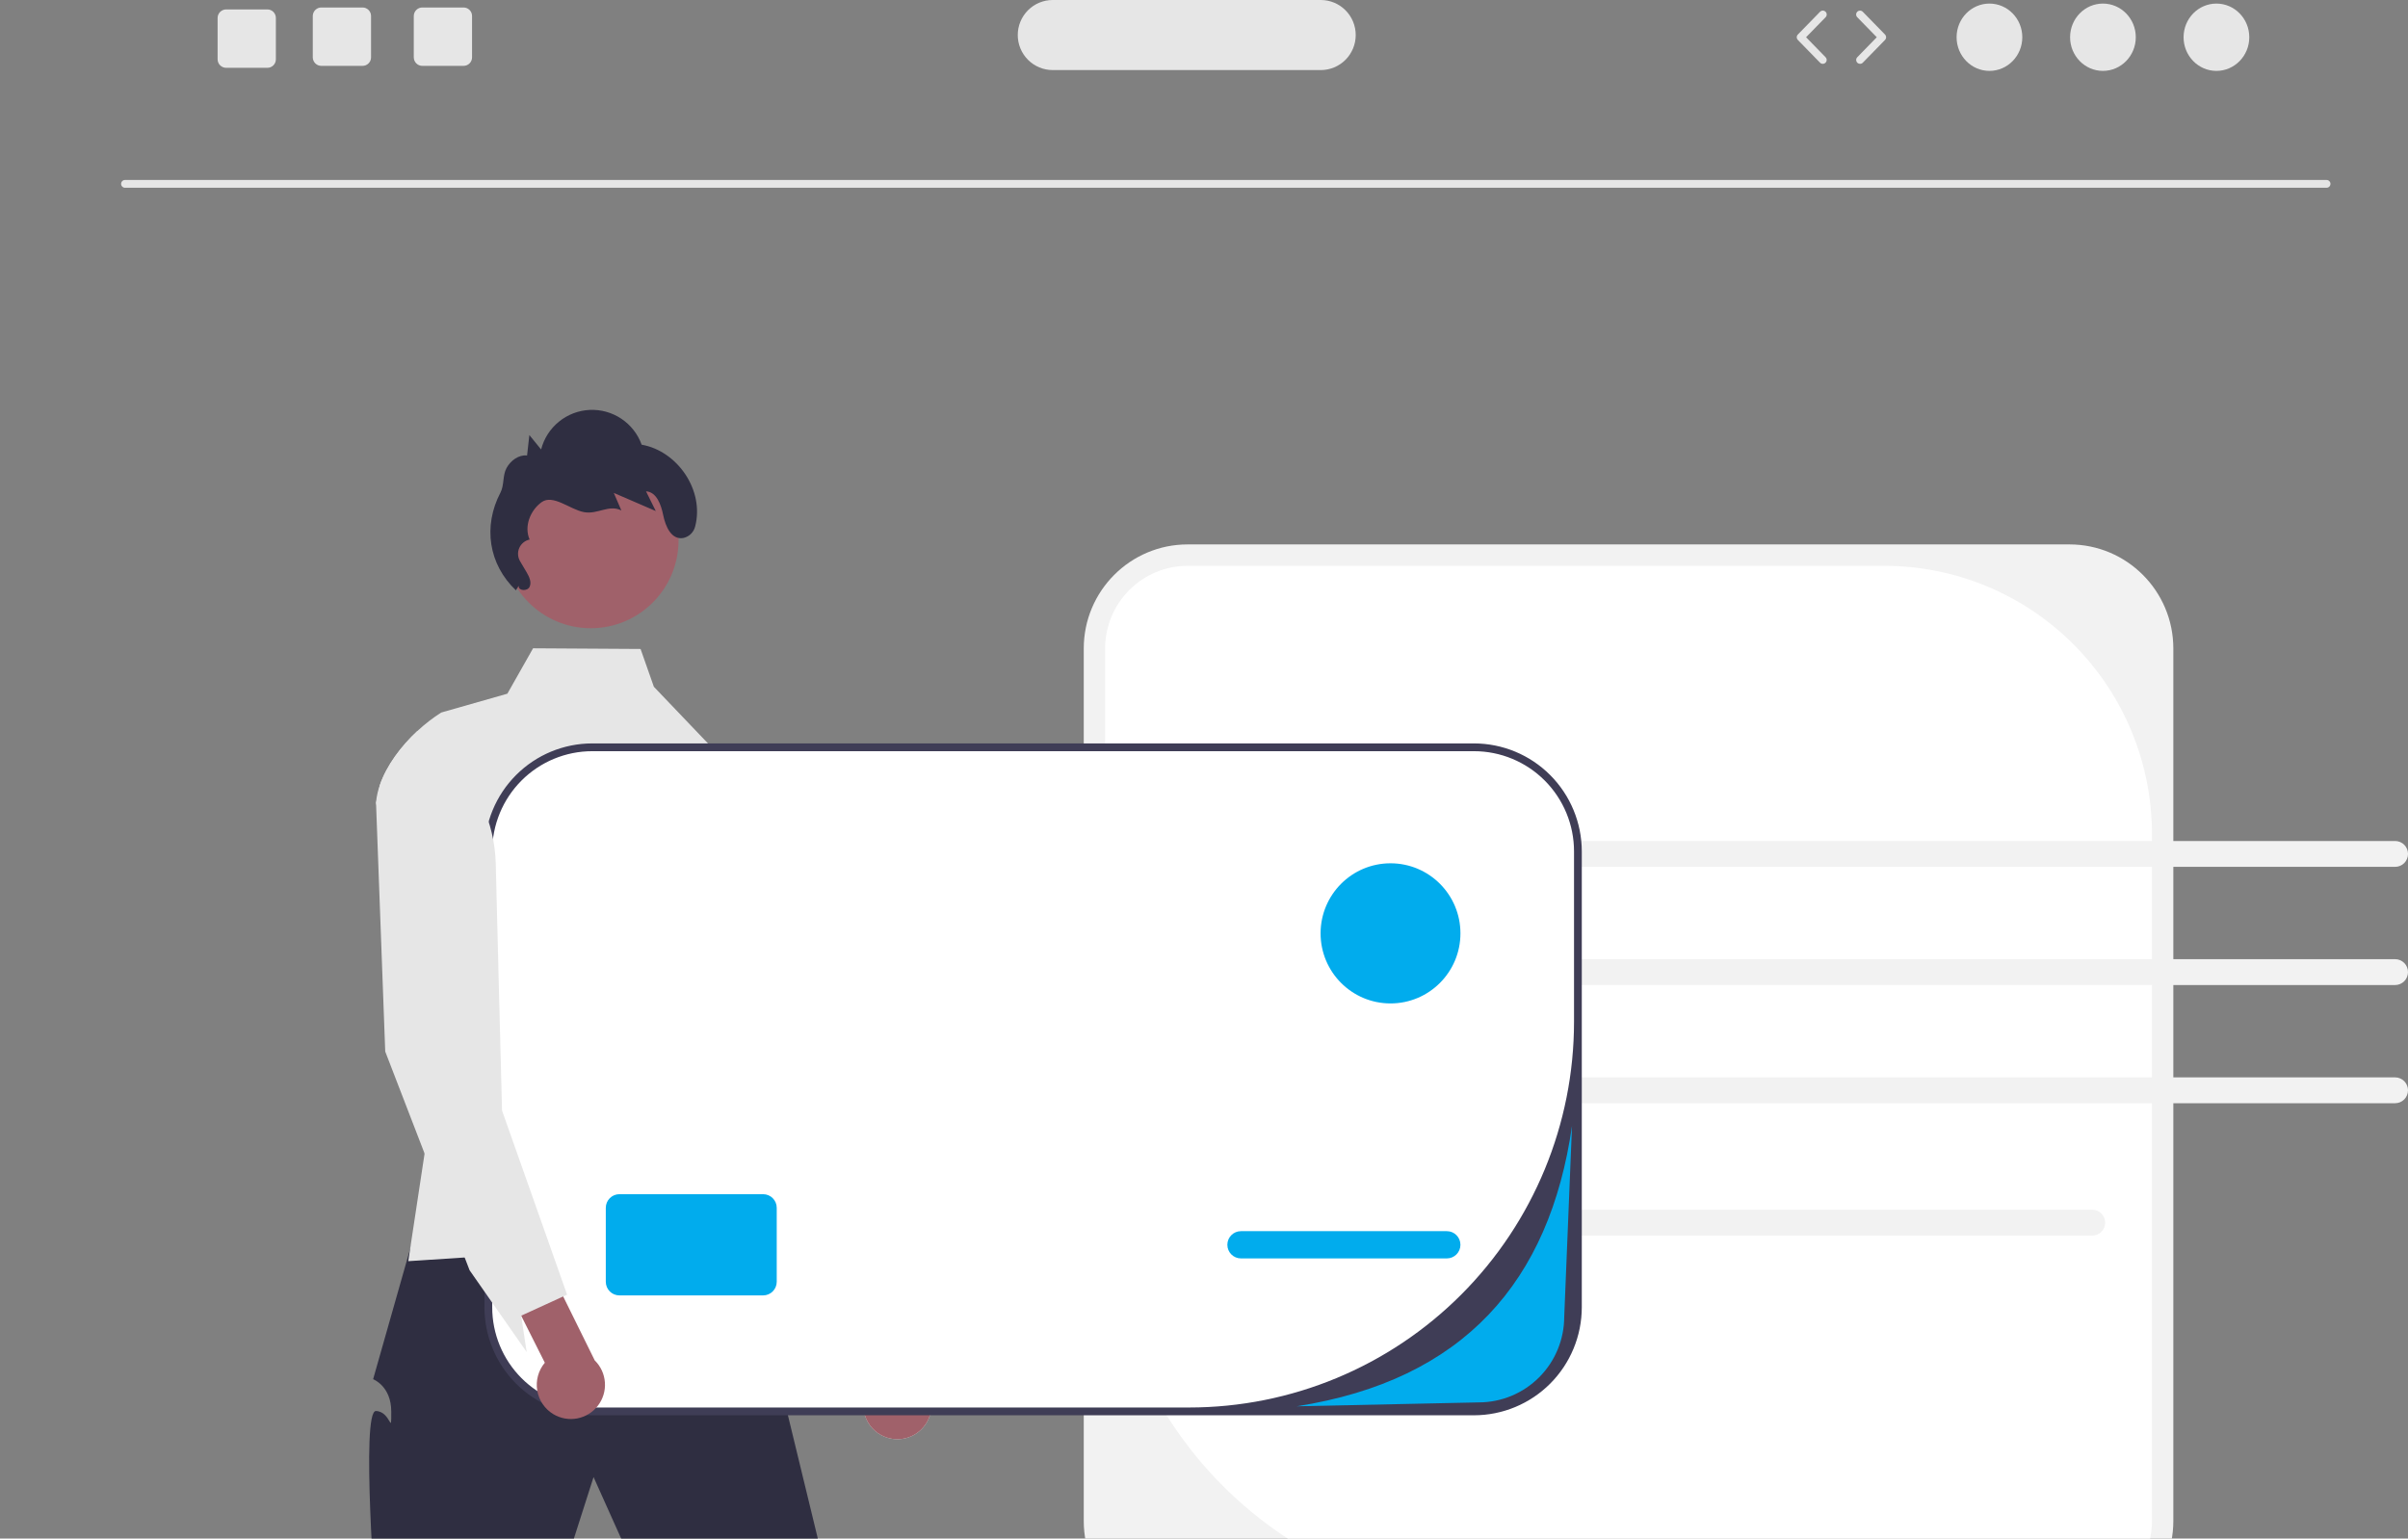 <svg width="241" height="154" viewBox="0 0 241 154" fill="none" xmlns="http://www.w3.org/2000/svg">
<rect x="0" y="0" width="241" height="154" fill="#808080" stroke="none"/>
<g clip-path="url(#clip0_8_593)">
<path d="M118.863 54.494H207.117C212.859 54.494 217.514 59.159 217.514 64.915V152.238C217.514 157.993 212.859 162.659 207.117 162.659H118.863C113.121 162.659 108.465 157.993 108.465 152.238V64.915C108.465 59.159 113.121 54.494 118.863 54.494Z" fill="#F2F2F2"/>
<path d="M188.584 56.636C195.689 56.636 202.504 59.465 207.529 64.501C212.553 69.537 215.376 76.367 215.376 83.488V152.238C215.376 153.325 215.162 154.401 214.747 155.405C214.332 156.41 213.724 157.322 212.957 158.091C212.19 158.86 211.279 159.469 210.277 159.885C209.275 160.301 208.201 160.516 207.116 160.516H150.791C140.133 160.516 129.911 156.272 122.374 148.719C114.838 141.165 110.604 130.921 110.604 120.239V64.914C110.604 62.719 111.474 60.613 113.023 59.061C114.572 57.508 116.673 56.636 118.863 56.636H188.584Z" fill="white"/>
<path d="M12.51 18.794H232.851C232.954 18.794 233.053 18.752 233.126 18.679C233.199 18.606 233.24 18.507 233.24 18.404C233.24 18.3 233.199 18.201 233.126 18.128C233.053 18.055 232.954 18.014 232.851 18.014H12.51C12.407 18.014 12.308 18.055 12.235 18.128C12.162 18.201 12.121 18.3 12.121 18.404C12.121 18.507 12.162 18.606 12.235 18.679C12.308 18.752 12.407 18.794 12.51 18.794Z" fill="#E6E6E6"/>
<path d="M221.827 7.096C220.011 7.096 218.539 5.587 218.539 3.727C218.539 1.867 220.011 0.358 221.827 0.358C223.642 0.358 225.115 1.867 225.115 3.727C225.115 5.587 223.642 7.096 221.827 7.096Z" fill="#E6E6E6"/>
<path d="M210.468 7.096C208.653 7.096 207.181 5.587 207.181 3.727C207.181 1.867 208.653 0.358 210.468 0.358C212.284 0.358 213.756 1.867 213.756 3.727C213.756 5.587 212.284 7.096 210.468 7.096Z" fill="#E6E6E6"/>
<path d="M199.11 7.096C197.294 7.096 195.822 5.587 195.822 3.727C195.822 1.867 197.294 0.358 199.11 0.358C200.926 0.358 202.398 1.867 202.398 3.727C202.398 5.587 200.926 7.096 199.11 7.096Z" fill="#E6E6E6"/>
<path d="M186.159 6.39C186.211 6.39 186.262 6.379 186.31 6.359C186.358 6.339 186.401 6.31 186.437 6.272L188.656 4C188.727 3.927 188.767 3.829 188.767 3.727C188.767 3.625 188.727 3.527 188.656 3.455L186.437 1.182C186.402 1.145 186.359 1.115 186.312 1.094C186.265 1.074 186.214 1.063 186.163 1.062C186.111 1.061 186.06 1.071 186.013 1.09C185.965 1.109 185.921 1.137 185.885 1.173C185.848 1.209 185.819 1.252 185.799 1.299C185.779 1.347 185.768 1.398 185.768 1.449C185.768 1.501 185.777 1.552 185.797 1.599C185.816 1.647 185.845 1.69 185.881 1.727L187.834 3.727L185.881 5.728C185.828 5.782 185.792 5.852 185.777 5.927C185.763 6.002 185.771 6.08 185.801 6.151C185.831 6.222 185.88 6.282 185.944 6.325C186.008 6.367 186.083 6.39 186.159 6.39Z" fill="#E6E6E6"/>
<path d="M182.431 6.39C182.508 6.39 182.583 6.367 182.646 6.325C182.71 6.282 182.76 6.222 182.79 6.151C182.819 6.08 182.828 6.002 182.813 5.927C182.799 5.852 182.763 5.782 182.709 5.728L180.757 3.727L182.709 1.727C182.746 1.69 182.774 1.647 182.794 1.599C182.813 1.552 182.823 1.501 182.823 1.449C182.822 1.398 182.812 1.347 182.792 1.299C182.772 1.252 182.743 1.209 182.706 1.173C182.669 1.137 182.626 1.109 182.578 1.09C182.53 1.071 182.479 1.061 182.428 1.062C182.376 1.063 182.326 1.074 182.279 1.094C182.232 1.115 182.189 1.145 182.153 1.182L179.935 3.455C179.864 3.527 179.824 3.625 179.824 3.727C179.824 3.829 179.864 3.927 179.935 4L182.153 6.272C182.19 6.31 182.233 6.339 182.281 6.359C182.328 6.379 182.38 6.39 182.431 6.39Z" fill="#E6E6E6"/>
<path d="M32.159 0.749H36.284C36.396 0.749 36.507 0.771 36.61 0.813C36.714 0.856 36.807 0.919 36.886 0.998C36.965 1.078 37.028 1.172 37.071 1.275C37.114 1.379 37.136 1.49 37.136 1.602V5.74C37.136 5.852 37.114 5.963 37.071 6.067C37.028 6.17 36.965 6.264 36.886 6.344C36.807 6.423 36.714 6.486 36.61 6.529C36.507 6.571 36.396 6.593 36.284 6.593H32.159C31.933 6.594 31.716 6.504 31.555 6.344C31.395 6.184 31.305 5.967 31.304 5.74V1.602C31.305 1.375 31.395 1.158 31.555 0.998C31.716 0.838 31.933 0.748 32.159 0.749Z" fill="#E6E6E6"/>
<path d="M42.268 0.749H46.393C46.505 0.749 46.615 0.771 46.719 0.813C46.822 0.856 46.916 0.919 46.995 0.998C47.074 1.078 47.137 1.172 47.18 1.275C47.222 1.379 47.244 1.49 47.244 1.602V5.74C47.244 5.852 47.222 5.963 47.18 6.067C47.137 6.17 47.074 6.264 46.995 6.344C46.916 6.423 46.822 6.486 46.719 6.529C46.615 6.571 46.505 6.593 46.393 6.593H42.268C42.042 6.594 41.825 6.504 41.664 6.344C41.504 6.184 41.413 5.967 41.413 5.74V1.602C41.413 1.375 41.504 1.158 41.664 0.998C41.825 0.838 42.042 0.748 42.268 0.749Z" fill="#E6E6E6"/>
<path d="M22.634 0.943H26.759C26.871 0.943 26.981 0.965 27.085 1.008C27.188 1.051 27.282 1.114 27.361 1.193C27.44 1.272 27.503 1.367 27.546 1.47C27.588 1.574 27.61 1.685 27.61 1.797V5.935C27.61 6.047 27.588 6.158 27.546 6.261C27.503 6.365 27.44 6.459 27.361 6.538C27.282 6.618 27.188 6.68 27.085 6.723C26.981 6.766 26.871 6.788 26.759 6.788H22.634C22.407 6.788 22.191 6.699 22.03 6.539C21.87 6.379 21.779 6.162 21.779 5.935V1.797C21.779 1.57 21.87 1.353 22.03 1.193C22.191 1.033 22.407 0.943 22.634 0.943Z" fill="#E6E6E6"/>
<path d="M105.359 7.014H132.186C133.114 7.014 134.004 6.644 134.66 5.987C135.316 5.329 135.685 4.437 135.685 3.507C135.685 2.577 135.316 1.685 134.66 1.027C134.004 0.369 133.114 0 132.186 0H105.359C104.431 0 103.541 0.369 102.885 1.027C102.229 1.685 101.86 2.577 101.86 3.507C101.86 4.437 102.229 5.329 102.885 5.987C103.541 6.644 104.431 7.014 105.359 7.014Z" fill="#E6E6E6"/>
<path d="M149.53 123.677H209.401C209.743 123.677 210.072 123.541 210.314 123.298C210.556 123.056 210.692 122.727 210.692 122.383C210.692 122.04 210.556 121.711 210.314 121.468C210.072 121.226 209.743 121.089 209.401 121.089H149.53C149.187 121.089 148.859 121.226 148.617 121.468C148.374 121.711 148.238 122.04 148.238 122.383C148.238 122.727 148.374 123.056 148.617 123.298C148.859 123.541 149.187 123.677 149.53 123.677Z" fill="#F2F2F2"/>
<path d="M149.53 86.768H239.709C239.878 86.769 240.046 86.735 240.203 86.67C240.36 86.605 240.503 86.51 240.623 86.39C240.743 86.27 240.838 86.127 240.903 85.97C240.968 85.813 241.002 85.644 241.002 85.474C241.002 85.304 240.968 85.136 240.903 84.978C240.838 84.821 240.743 84.679 240.623 84.558C240.503 84.438 240.36 84.343 240.203 84.278C240.046 84.213 239.878 84.18 239.709 84.18H149.53C149.188 84.181 148.86 84.317 148.618 84.56C148.376 84.803 148.241 85.131 148.241 85.474C148.241 85.817 148.376 86.146 148.618 86.388C148.86 86.631 149.188 86.768 149.53 86.768Z" fill="#F2F2F2"/>
<path d="M149.528 96.008H239.711C240.053 96.009 240.381 96.146 240.623 96.388C240.865 96.631 241 96.96 241 97.303C241 97.646 240.865 97.975 240.623 98.218C240.381 98.461 240.053 98.598 239.711 98.598H149.528C149.185 98.598 148.857 98.461 148.616 98.218C148.374 97.975 148.238 97.646 148.238 97.303C148.238 96.96 148.374 96.631 148.616 96.388C148.857 96.146 149.185 96.009 149.528 96.008Z" fill="#F2F2F2"/>
<path d="M149.53 110.428H239.709C240.051 110.428 240.379 110.292 240.622 110.049C240.864 109.807 241 109.478 241 109.134C241 108.791 240.864 108.462 240.622 108.219C240.379 107.977 240.051 107.84 239.709 107.84H149.53C149.187 107.84 148.859 107.977 148.617 108.219C148.375 108.462 148.238 108.791 148.238 109.134C148.238 109.478 148.375 109.807 148.617 110.049C148.859 110.292 149.187 110.428 149.53 110.428Z" fill="#F2F2F2"/>
<path d="M70.215 121.865C70.215 121.865 72.934 124.757 73.049 126.633C73.164 128.51 71.747 125.102 73.164 128.51C74.581 131.918 74.581 129.646 74.581 131.918C74.581 134.19 77.583 136.409 77.583 136.409L82.534 156.824L79.681 204.624H73.447C67.653 186.924 64.958 173.256 68.063 167.135L59.405 147.849C59.405 147.849 43.045 199.155 42.377 199.76C41.709 200.364 41.709 199.512 41.709 200.364C41.709 201.216 42.559 200.364 41.709 201.216L37.741 205.192L31.791 204.624C31.791 204.624 30.994 167.478 37.627 161.058C37.627 161.058 36.095 141.179 37.627 141.234C39.158 141.29 39.158 143.846 39.158 141.29C39.158 138.734 37.343 138.052 37.343 138.052L42.444 120.098L70.215 121.865Z" fill="#2F2E41"/>
<path d="M38.092 82.29L43.854 106.468L42.494 115.461L40.861 126.236L46.506 125.869L55.242 125.3L71.463 124.248L72.882 76.535L65.44 68.741L64.11 64.958L53.352 64.892L50.779 69.435L44.161 71.321C43.311 71.862 42.512 72.48 41.774 73.168C40.141 74.684 38.695 76.609 38.019 78.58C37.815 79.155 37.685 79.753 37.634 80.361L38.092 82.29Z" fill="#E6E6E6"/>
<path d="M88.168 143.637C87.734 143.396 87.358 143.065 87.065 142.665C86.772 142.264 86.569 141.805 86.471 141.319C86.372 140.832 86.38 140.33 86.494 139.847C86.609 139.364 86.826 138.911 87.132 138.521L78.925 123.548L82.5 120.255L92.117 138.11C92.734 138.675 93.124 139.447 93.211 140.28C93.299 141.113 93.078 141.95 92.591 142.631C92.105 143.312 91.386 143.791 90.57 143.976C89.755 144.162 88.9 144.041 88.168 143.637Z" fill="#E6E6E6"/>
<path d="M68.153 73.618L70.066 107.96L79.281 129.542L85.279 137.514L84.598 133.902L88.732 131.828L89.12 131.635L81.183 100.763L80.452 88.767C80.326 86.702 79.773 84.686 78.83 82.847C77.887 81.007 76.573 79.384 74.971 78.079L70.38 74.342L68.153 73.618Z" fill="#E6E6E6"/>
<path d="M88.168 143.637C87.734 143.396 87.358 143.065 87.065 142.665C86.772 142.264 86.569 141.805 86.471 141.319C86.372 140.832 86.38 140.33 86.494 139.847C86.609 139.364 86.826 138.911 87.132 138.521L78.925 123.548L82.5 120.255L92.117 138.11C92.734 138.675 93.124 139.447 93.211 140.28C93.299 141.113 93.078 141.95 92.591 142.631C92.105 143.312 91.386 143.791 90.57 143.976C89.755 144.162 88.9 144.041 88.168 143.637Z" fill="#A0616A"/>
<path d="M68.153 73.618L70.066 107.96L79.281 129.542L85.279 137.514L84.598 133.902L88.732 131.828L89.12 131.635L81.183 100.763L80.452 88.767C80.326 86.702 79.773 84.686 78.83 82.847C77.887 81.007 76.573 79.384 74.971 78.079L70.38 74.342L68.153 73.618Z" fill="#E6E6E6"/>
<path d="M59.271 74.802H147.524C153.267 74.802 157.922 79.467 157.922 85.223V130.853C157.922 136.608 153.267 141.274 147.524 141.274H59.271C53.529 141.274 48.873 136.608 48.873 130.853V85.223C48.873 79.467 53.529 74.802 59.271 74.802Z" fill="white"/>
<path d="M59.271 141.664H147.524C150.384 141.66 153.126 140.52 155.148 138.494C157.17 136.467 158.308 133.719 158.311 130.853V85.223C158.308 82.357 157.17 79.609 155.148 77.582C153.126 75.555 150.384 74.415 147.524 74.412H59.271C56.411 74.415 53.669 75.555 51.647 77.582C49.625 79.609 48.488 82.357 48.484 85.223V130.853C48.488 133.719 49.625 136.467 51.647 138.494C53.669 140.52 56.411 141.66 59.271 141.664ZM147.524 75.191C150.179 75.191 152.725 76.248 154.602 78.13C156.479 80.011 157.533 82.562 157.533 85.223V102.278C157.533 112.517 153.475 122.337 146.251 129.577C139.027 136.817 129.229 140.884 119.013 140.884H59.271C56.616 140.884 54.071 139.827 52.194 137.946C50.316 136.065 49.262 133.513 49.262 130.853V85.223C49.262 83.906 49.521 82.601 50.024 81.384C50.527 80.167 51.264 79.061 52.194 78.13C53.123 77.198 54.226 76.459 55.441 75.955C56.655 75.451 57.957 75.191 59.271 75.191L147.524 75.191Z" fill="#3F3D56"/>
<path d="M124.198 123.234H144.804C145.556 123.234 146.165 123.845 146.165 124.598C146.165 125.351 145.556 125.962 144.804 125.962H124.198C123.447 125.962 122.837 125.351 122.837 124.598C122.837 123.845 123.447 123.234 124.198 123.234Z" fill="#01ACED"/>
<path d="M61.991 119.533H76.376C77.128 119.533 77.737 120.143 77.737 120.897V128.3C77.737 129.053 77.128 129.664 76.376 129.664H61.991C61.24 129.664 60.63 129.053 60.63 128.3V120.897C60.63 120.143 61.24 119.533 61.991 119.533Z" fill="#01ACED"/>
<path d="M139.167 100.439C135.302 100.439 132.168 97.299 132.168 93.425C132.168 89.552 135.302 86.412 139.167 86.412C143.032 86.412 146.165 89.552 146.165 93.425C146.165 97.299 143.032 100.439 139.167 100.439Z" fill="#01ACED"/>
<path d="M59.124 62.883C54.271 62.883 50.337 58.94 50.337 54.077C50.337 49.212 54.271 45.27 59.124 45.27C63.977 45.27 67.912 49.212 67.912 54.077C67.912 58.94 63.977 62.883 59.124 62.883Z" fill="#A0616A"/>
<path d="M51.916 58.629C51.847 59.155 52.797 59.211 53.011 58.725C53.225 58.24 52.947 57.69 52.677 57.234L52.05 56.174C51.932 55.975 51.863 55.75 51.85 55.519C51.836 55.287 51.878 55.056 51.971 54.843C52.065 54.631 52.208 54.445 52.388 54.299C52.568 54.153 52.78 54.053 53.007 54.006C52.433 52.713 53.056 51.1 54.199 50.269C55.341 49.438 57.042 50.993 58.428 51.259C59.815 51.526 60.925 50.462 62.189 51.093L61.429 49.338L65.632 51.153L64.656 49.18C65.716 49.238 66.168 50.532 66.379 51.576C66.605 52.688 67.196 54.077 68.401 53.847C68.688 53.783 68.95 53.639 69.158 53.433C69.366 53.226 69.512 52.965 69.578 52.679C70.51 49.078 67.805 45.141 64.219 44.51C63.835 43.449 63.122 42.538 62.185 41.912C61.248 41.286 60.136 40.978 59.011 41.031C57.886 41.085 56.808 41.498 55.934 42.211C55.06 42.923 54.438 43.897 54.156 44.99L52.98 43.547L52.751 45.591C51.906 45.501 51.108 46.099 50.697 46.845C50.287 47.59 50.481 48.553 50.087 49.307C48.32 52.688 48.904 56.495 51.633 59.088" fill="#2F2E41"/>
<path d="M55.382 141.553C54.957 141.297 54.593 140.952 54.314 140.542C54.035 140.132 53.849 139.665 53.768 139.176C53.687 138.686 53.712 138.185 53.844 137.706C53.975 137.227 54.208 136.783 54.528 136.403L46.857 121.148L50.546 117.984L59.524 136.17C60.121 136.756 60.483 137.542 60.541 138.378C60.599 139.214 60.349 140.042 59.838 140.705C59.328 141.369 58.592 141.821 57.771 141.978C56.949 142.134 56.099 141.983 55.382 141.553Z" fill="#A0616A"/>
<path d="M38.019 78.58L37.634 80.361L38.555 105.252L42.493 115.461L46.506 125.869L47 127.151L52.711 135.33L52.159 131.695L56.366 129.77L56.758 129.594L55.242 125.3L51.755 115.434L50.246 111.164L49.919 98.457L49.616 86.444C49.563 84.376 49.083 82.342 48.206 80.47C47.328 78.598 46.073 76.929 44.519 75.568L41.774 73.168C40.141 74.684 38.695 76.609 38.019 78.58Z" fill="#E6E6E6"/>
<path d="M129.777 140.763L148.003 140.373C150.27 140.37 152.444 139.465 154.047 137.858C155.649 136.251 156.551 134.073 156.553 131.801L157.331 112.703C155.093 128.273 146.493 138.149 129.777 140.763Z" fill="#01ACED"/>
</g>
<defs>
<clipPath id="clip0_8_593">
<rect width="241" height="219" fill="white" transform="matrix(-1 0 0 1 241 0)"/>
</clipPath>
</defs>
</svg>
